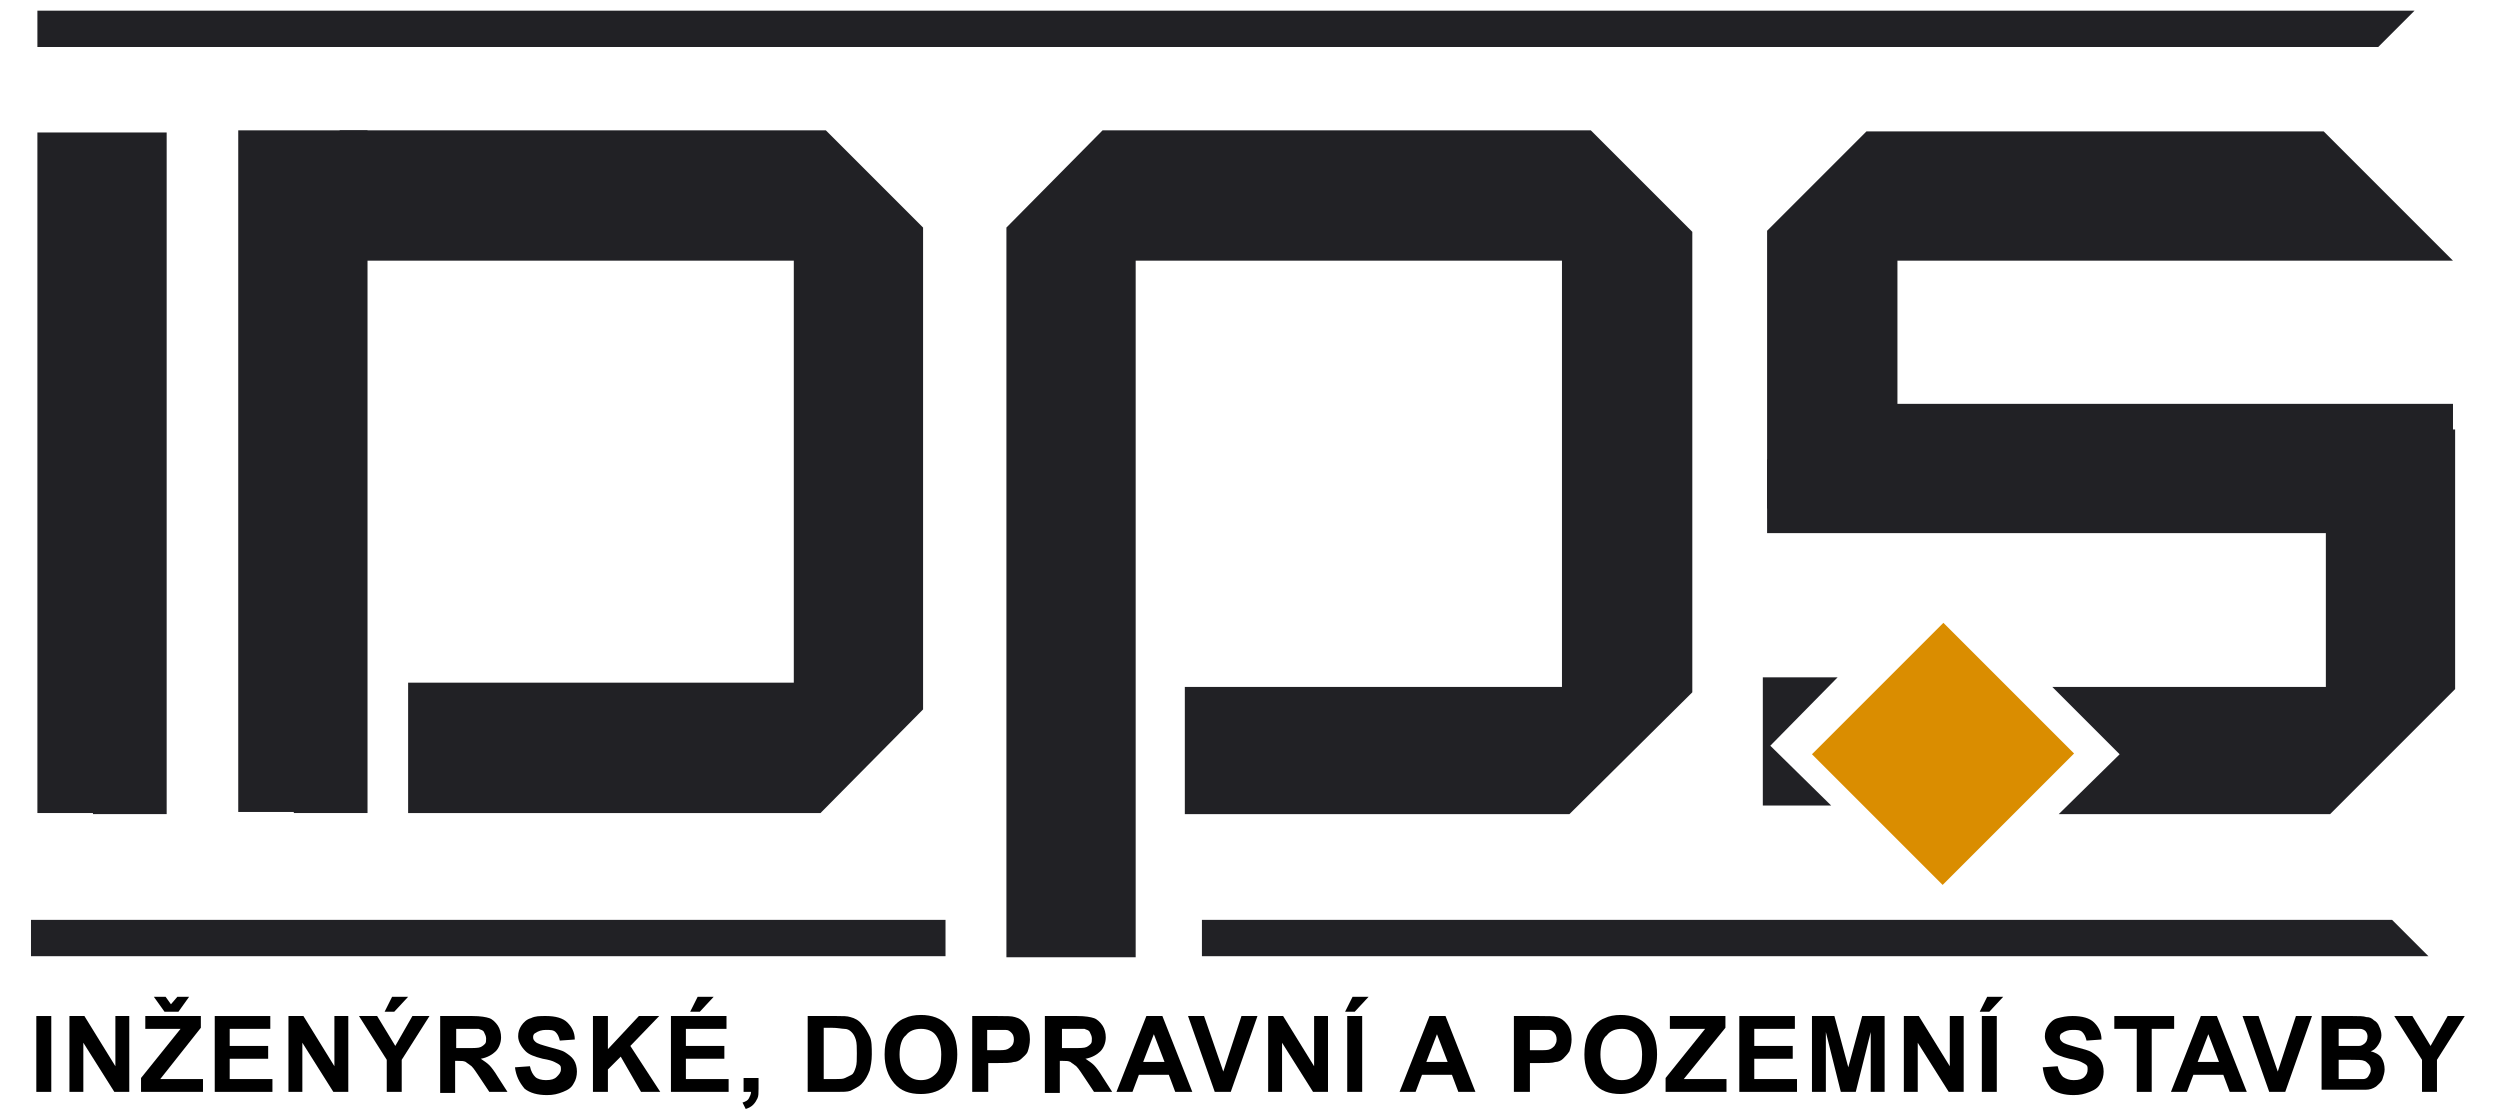 <?xml version="1.0" encoding="utf-8"?>
<!-- Generator: Adobe Illustrator 21.0.0, SVG Export Plug-In . SVG Version: 6.00 Build 0)  -->
<svg version="1.1" id="Vrstva_1" xmlns="http://www.w3.org/2000/svg" xmlns:xlink="http://www.w3.org/1999/xlink" x="0px" y="0px"
	 viewBox="0 0 234 104.7" style="enable-background:new 0 0 234 104.7;" xml:space="preserve">
<style type="text/css">
	.st0{fill:#212125;}
	.st1{fill:#DA8D00;}
</style>
<title>Kreslicí plátno 1</title>
<polygon class="st0" points="165.4,49.9 229.6,49.9 229.6,37.8 165.5,37.8 165.5,43 165.4,43 "/>
<polygon class="st0" points="22.3,76 27.5,76 27.5,76.1 34.4,76.1 34.4,12.2 22.3,12.2 "/>
<polygon class="st0" points="3.5,76.1 8.7,76.1 8.7,76.2 15.6,76.2 15.6,12.4 3.5,12.4 "/>
<polygon class="st0" points="165.7,69.8 172,63.4 165,63.4 165,75.4 171.4,75.4 "/>
<rect x="173.2" y="61.9" transform="matrix(0.707 -0.707 0.707 0.707 3.384 149.286)" class="st1" width="17.4" height="17.3"/>
<polygon class="st0" points="86.4,66.4 86.4,21.3 77.3,12.2 74.3,12.2 31.8,12.2 27.9,24.4 74.3,24.4 74.3,63.9 38.2,63.9 
	38.2,76.1 76.8,76.1 "/>
<rect x="2.9" y="86.1" class="st0" width="85.6" height="3.4"/>
<polygon class="st0" points="110.9,64.3 110.9,76.2 146.9,76.2 158.4,64.8 158.4,64.3 158.4,24.4 158.4,21.7 148.9,12.2 146.2,12.2 
	103.2,12.2 94.2,21.3 94.2,24.4 94.2,89.6 106.3,89.6 106.3,24.4 146.2,24.4 146.2,64.3 "/>
<polygon class="st0" points="218.1,76.2 229.8,64.5 229.8,64.3 229.8,40.2 217.7,40.2 217.7,64.3 192.1,64.3 198.4,70.6 192.7,76.2 
	"/>
<polygon class="st0" points="217.5,12.3 174.7,12.3 165.4,21.6 165.4,24.4 165.4,47.6 177.6,47.6 177.6,24.4 229.6,24.4 "/>
<polygon class="st0" points="223.9,86.1 112.5,86.1 112.5,89.5 227.3,89.5 "/>
<polygon class="st0" points="226,1 3.5,1 3.5,4.4 222.6,4.4 "/>
<g>
	<path d="M3.4,102.2v-7.1h1.4v7.1H3.4z"/>
	<path d="M6.5,102.2v-7.1h1.4l2.9,4.7v-4.7h1.3v7.1h-1.4l-2.9-4.6v4.6H6.5z"/>
	<path d="M13.2,102.2v-1.3l3.7-4.6h-3.3v-1.2h5.2v1.1L15,101h4v1.2H13.2z M14.4,93.3h1.1l0.5,0.7l0.6-0.7h1.1l-1,1.4h-1.3L14.4,93.3
		z"/>
	<path d="M20.1,102.2v-7.1h5.2v1.2h-3.8v1.6h3.6v1.2h-3.6v1.9h4v1.2H20.1z"/>
	<path d="M27,102.2v-7.1h1.4l2.9,4.7v-4.7h1.3v7.1h-1.4l-2.9-4.6v4.6H27z"/>
	<path d="M36.2,102.2v-3l-2.6-4.1h1.7l1.7,2.8l1.6-2.8h1.6l-2.6,4.1v3H36.2z M36,94.7l0.7-1.4h1.5l-1.3,1.4H36z"/>
	<path d="M41.2,102.2v-7.1h3c0.8,0,1.3,0.1,1.6,0.2s0.6,0.4,0.8,0.7s0.3,0.7,0.3,1.1c0,0.5-0.2,1-0.5,1.3c-0.3,0.3-0.8,0.6-1.4,0.7
		c0.3,0.2,0.6,0.4,0.8,0.6s0.5,0.6,0.8,1.1l0.9,1.4h-1.7l-1-1.5c-0.4-0.6-0.6-0.9-0.8-1c-0.1-0.1-0.3-0.2-0.4-0.3
		c-0.2-0.1-0.4-0.1-0.7-0.1h-0.3v3H41.2z M42.6,98.1h1.1c0.7,0,1.1,0,1.3-0.1c0.2-0.1,0.3-0.2,0.4-0.3s0.1-0.3,0.1-0.5
		c0-0.2-0.1-0.4-0.2-0.6s-0.3-0.2-0.5-0.3c-0.1,0-0.5,0-1,0h-1.1V98.1z"/>
	<path d="M48.2,99.9l1.4-0.1c0.1,0.5,0.3,0.8,0.5,1s0.6,0.3,1,0.3c0.5,0,0.8-0.1,1-0.3c0.2-0.2,0.4-0.4,0.4-0.7c0-0.2,0-0.3-0.1-0.4
		c-0.1-0.1-0.3-0.2-0.5-0.3c-0.2-0.1-0.5-0.2-1.1-0.3c-0.8-0.2-1.3-0.4-1.6-0.7c-0.4-0.4-0.7-0.9-0.7-1.4c0-0.4,0.1-0.7,0.3-1
		c0.2-0.3,0.5-0.6,0.9-0.7c0.4-0.2,0.8-0.2,1.4-0.2c0.9,0,1.6,0.2,2,0.6c0.4,0.4,0.7,0.9,0.7,1.6l-1.4,0.1c-0.1-0.4-0.2-0.6-0.4-0.8
		s-0.5-0.2-0.9-0.2c-0.4,0-0.7,0.1-1,0.3c-0.2,0.1-0.2,0.3-0.2,0.4c0,0.2,0.1,0.3,0.2,0.4c0.2,0.2,0.6,0.3,1.3,0.5s1.2,0.3,1.5,0.5
		c0.3,0.2,0.6,0.4,0.8,0.7c0.2,0.3,0.3,0.7,0.3,1.1c0,0.4-0.1,0.8-0.3,1.1c-0.2,0.4-0.5,0.6-1,0.8s-0.9,0.3-1.5,0.3
		c-0.9,0-1.6-0.2-2.1-0.6C48.6,101.3,48.3,100.7,48.2,99.9z"/>
	<path d="M55.5,102.2v-7.1h1.4v3.1l2.9-3.1h1.9L59,97.9l2.8,4.3H60l-1.9-3.3l-1.2,1.2v2.1H55.5z"/>
	<path d="M62.8,102.2v-7.1h5.2v1.2h-3.8v1.6h3.6v1.2h-3.6v1.9h4v1.2H62.8z M64.6,94.7l0.7-1.4h1.5l-1.3,1.4H64.6z"/>
	<path d="M69.6,100.9H71v1c0,0.4,0,0.7-0.1,0.9c-0.1,0.2-0.2,0.4-0.4,0.6c-0.2,0.2-0.4,0.3-0.7,0.4l-0.3-0.6
		c0.3-0.1,0.5-0.2,0.6-0.4c0.1-0.2,0.2-0.4,0.2-0.6h-0.7V100.9z"/>
	<path d="M75.7,95.1h2.6c0.6,0,1,0,1.3,0.1c0.4,0.1,0.8,0.3,1.1,0.7c0.3,0.3,0.5,0.7,0.7,1.1s0.2,1,0.2,1.7c0,0.6-0.1,1.1-0.2,1.5
		c-0.2,0.5-0.4,0.9-0.8,1.3c-0.2,0.2-0.6,0.4-1,0.6c-0.3,0.1-0.7,0.1-1.3,0.1h-2.7V95.1z M77.1,96.3v4.7h1.1c0.4,0,0.7,0,0.9-0.1
		c0.2-0.1,0.4-0.2,0.6-0.3c0.2-0.1,0.3-0.4,0.4-0.7c0.1-0.3,0.1-0.7,0.1-1.3c0-0.5,0-1-0.1-1.3s-0.2-0.5-0.4-0.7s-0.4-0.3-0.7-0.3
		c-0.2,0-0.6-0.1-1.2-0.1H77.1z"/>
	<path d="M82.8,98.7c0-0.7,0.1-1.3,0.3-1.8c0.2-0.4,0.4-0.7,0.7-1c0.3-0.3,0.6-0.5,0.9-0.6c0.4-0.2,0.9-0.3,1.5-0.3
		c1,0,1.9,0.3,2.5,1c0.6,0.6,0.9,1.5,0.9,2.7c0,1.1-0.3,2-0.9,2.7s-1.5,1-2.5,1c-1.1,0-1.9-0.3-2.5-1
		C83.1,100.7,82.8,99.8,82.8,98.7z M84.2,98.7c0,0.8,0.2,1.4,0.6,1.8c0.4,0.4,0.8,0.6,1.4,0.6s1-0.2,1.4-0.6c0.4-0.4,0.5-1,0.5-1.8
		c0-0.8-0.2-1.4-0.5-1.8s-0.8-0.6-1.4-0.6c-0.6,0-1.1,0.2-1.4,0.6C84.4,97.2,84.2,97.9,84.2,98.7z"/>
	<path d="M91,102.2v-7.1h2.3c0.9,0,1.4,0,1.7,0.1c0.4,0.1,0.7,0.3,1,0.7c0.3,0.4,0.4,0.8,0.4,1.4c0,0.4-0.1,0.8-0.2,1.1
		s-0.4,0.5-0.6,0.7c-0.2,0.2-0.5,0.3-0.7,0.3c-0.3,0.1-0.8,0.1-1.5,0.1h-0.9v2.7H91z M92.4,96.3v2h0.8c0.6,0,0.9,0,1.1-0.1
		s0.3-0.2,0.4-0.3s0.2-0.3,0.2-0.6c0-0.3-0.1-0.5-0.2-0.6c-0.2-0.2-0.3-0.3-0.6-0.3c-0.2,0-0.5,0-1,0H92.4z"/>
	<path d="M97.8,102.2v-7.1h3c0.8,0,1.3,0.1,1.6,0.2s0.6,0.4,0.8,0.7s0.3,0.7,0.3,1.1c0,0.5-0.2,1-0.5,1.3c-0.3,0.3-0.8,0.6-1.4,0.7
		c0.3,0.2,0.6,0.4,0.8,0.6s0.5,0.6,0.8,1.1l0.9,1.4h-1.7l-1-1.5c-0.4-0.6-0.6-0.9-0.8-1c-0.1-0.1-0.3-0.2-0.4-0.3
		c-0.2-0.1-0.4-0.1-0.7-0.1h-0.3v3H97.8z M99.3,98.1h1.1c0.7,0,1.1,0,1.3-0.1c0.2-0.1,0.3-0.2,0.4-0.3s0.1-0.3,0.1-0.5
		c0-0.2-0.1-0.4-0.2-0.6s-0.3-0.2-0.5-0.3c-0.1,0-0.5,0-1,0h-1.1V98.1z"/>
	<path d="M111.6,102.2h-1.6l-0.6-1.6h-2.8l-0.6,1.6h-1.5l2.8-7.1h1.5L111.6,102.2z M109,99.4l-1-2.6l-1,2.6H109z"/>
	<path d="M113.7,102.2l-2.5-7.1h1.5l1.8,5.2l1.7-5.2h1.5l-2.5,7.1H113.7z"/>
	<path d="M118.7,102.2v-7.1h1.4l2.9,4.7v-4.7h1.3v7.1h-1.4l-2.9-4.6v4.6H118.7z"/>
	<path d="M125.9,94.7l0.7-1.4h1.5l-1.3,1.4H125.9z M126.1,102.2v-7.1h1.4v7.1H126.1z"/>
	<path d="M138.1,102.2h-1.6l-0.6-1.6h-2.8l-0.6,1.6H131l2.8-7.1h1.5L138.1,102.2z M135.5,99.4l-1-2.6l-1,2.6H135.5z"/>
	<path d="M141.7,102.2v-7.1h2.3c0.9,0,1.4,0,1.7,0.1c0.4,0.1,0.7,0.3,1,0.7s0.4,0.8,0.4,1.4c0,0.4-0.1,0.8-0.2,1.1
		c-0.2,0.3-0.4,0.5-0.6,0.7s-0.5,0.3-0.7,0.3c-0.3,0.1-0.8,0.1-1.5,0.1h-0.9v2.7H141.7z M143.2,96.3v2h0.8c0.6,0,0.9,0,1.1-0.1
		c0.2-0.1,0.3-0.2,0.4-0.3c0.1-0.2,0.2-0.3,0.2-0.6c0-0.3-0.1-0.5-0.2-0.6c-0.2-0.2-0.3-0.3-0.6-0.3c-0.2,0-0.5,0-1,0H143.2z"/>
	<path d="M148.3,98.7c0-0.7,0.1-1.3,0.3-1.8c0.2-0.4,0.4-0.7,0.7-1c0.3-0.3,0.6-0.5,0.9-0.6c0.4-0.2,0.9-0.3,1.5-0.3
		c1,0,1.9,0.3,2.5,1c0.6,0.6,0.9,1.5,0.9,2.7c0,1.1-0.3,2-0.9,2.7c-0.6,0.6-1.5,1-2.5,1c-1.1,0-1.9-0.3-2.5-1
		C148.6,100.7,148.3,99.8,148.3,98.7z M149.8,98.7c0,0.8,0.2,1.4,0.6,1.8c0.4,0.4,0.8,0.6,1.4,0.6c0.6,0,1-0.2,1.4-0.6
		c0.4-0.4,0.5-1,0.5-1.8c0-0.8-0.2-1.4-0.5-1.8c-0.4-0.4-0.8-0.6-1.4-0.6c-0.6,0-1.1,0.2-1.4,0.6C150,97.2,149.8,97.9,149.8,98.7z"
		/>
	<path d="M155.9,102.2v-1.3l3.7-4.6h-3.3v-1.2h5.2v1.1l-3.9,4.8h4v1.2H155.9z"/>
	<path d="M162.8,102.2v-7.1h5.2v1.2h-3.8v1.6h3.6v1.2h-3.6v1.9h4v1.2H162.8z"/>
	<path d="M169.6,102.2v-7.1h2.1l1.3,4.8l1.3-4.8h2.1v7.1h-1.3v-5.6l-1.4,5.6h-1.4l-1.4-5.6v5.6H169.6z"/>
	<path d="M178.2,102.2v-7.1h1.4l2.9,4.7v-4.7h1.3v7.1h-1.4l-2.9-4.6v4.6H178.2z"/>
	<path d="M185.3,94.7l0.7-1.4h1.5l-1.3,1.4H185.3z M185.5,102.2v-7.1h1.4v7.1H185.5z"/>
	<path d="M191.2,99.9l1.4-0.1c0.1,0.5,0.3,0.8,0.5,1c0.3,0.2,0.6,0.3,1,0.3c0.5,0,0.8-0.1,1-0.3c0.2-0.2,0.3-0.4,0.3-0.7
		c0-0.2,0-0.3-0.1-0.4c-0.1-0.1-0.3-0.2-0.5-0.3c-0.2-0.1-0.5-0.2-1.1-0.3c-0.8-0.2-1.3-0.4-1.6-0.7c-0.4-0.4-0.7-0.9-0.7-1.4
		c0-0.4,0.1-0.7,0.3-1c0.2-0.3,0.5-0.6,0.9-0.7s0.8-0.2,1.4-0.2c0.9,0,1.6,0.2,2,0.6c0.4,0.4,0.7,0.9,0.7,1.6l-1.4,0.1
		c-0.1-0.4-0.2-0.6-0.4-0.8s-0.5-0.2-0.9-0.2c-0.4,0-0.7,0.1-1,0.3c-0.2,0.1-0.2,0.3-0.2,0.4c0,0.2,0.1,0.3,0.2,0.4
		c0.2,0.2,0.6,0.3,1.3,0.5s1.2,0.3,1.5,0.5c0.3,0.2,0.6,0.4,0.8,0.7c0.2,0.3,0.3,0.7,0.3,1.1c0,0.4-0.1,0.8-0.3,1.1
		c-0.2,0.4-0.5,0.6-1,0.8s-0.9,0.3-1.5,0.3c-0.9,0-1.6-0.2-2.1-0.6C191.5,101.3,191.3,100.7,191.2,99.9z"/>
	<path d="M200,102.2v-5.9h-2.1v-1.2h5.6v1.2h-2.1v5.9H200z"/>
	<path d="M210.3,102.2h-1.6l-0.6-1.6h-2.8l-0.6,1.6h-1.5l2.8-7.1h1.5L210.3,102.2z M207.7,99.4l-1-2.6l-1,2.6H207.7z"/>
	<path d="M212.4,102.2l-2.5-7.1h1.5l1.8,5.2l1.7-5.2h1.5l-2.5,7.1H212.4z"/>
	<path d="M217.4,95.1h2.8c0.6,0,1,0,1.3,0.1c0.3,0,0.5,0.1,0.7,0.3c0.2,0.1,0.4,0.3,0.5,0.6c0.1,0.2,0.2,0.5,0.2,0.8
		c0,0.3-0.1,0.6-0.3,0.9c-0.2,0.3-0.4,0.5-0.7,0.6c0.4,0.1,0.8,0.3,1,0.6c0.2,0.3,0.3,0.7,0.3,1.1c0,0.3-0.1,0.6-0.2,0.9
		c-0.1,0.3-0.4,0.5-0.6,0.7c-0.3,0.2-0.6,0.3-1,0.3c-0.2,0-0.8,0-1.7,0h-2.4V95.1z M218.9,96.3v1.6h0.9c0.6,0,0.9,0,1,0
		c0.2,0,0.4-0.1,0.6-0.3c0.1-0.1,0.2-0.3,0.2-0.6c0-0.2-0.1-0.4-0.2-0.5c-0.1-0.1-0.3-0.2-0.5-0.2c-0.1,0-0.5,0-1.2,0H218.9z
		 M218.9,99.1v1.9h1.3c0.5,0,0.8,0,1,0c0.2,0,0.4-0.1,0.5-0.3s0.2-0.3,0.2-0.6c0-0.2-0.1-0.4-0.2-0.5c-0.1-0.1-0.3-0.3-0.4-0.3
		c-0.2-0.1-0.6-0.1-1.3-0.1H218.9z"/>
	<path d="M226.7,102.2v-3l-2.6-4.1h1.7l1.7,2.8l1.6-2.8h1.6l-2.6,4.1v3H226.7z"/>
</g>
</svg>
